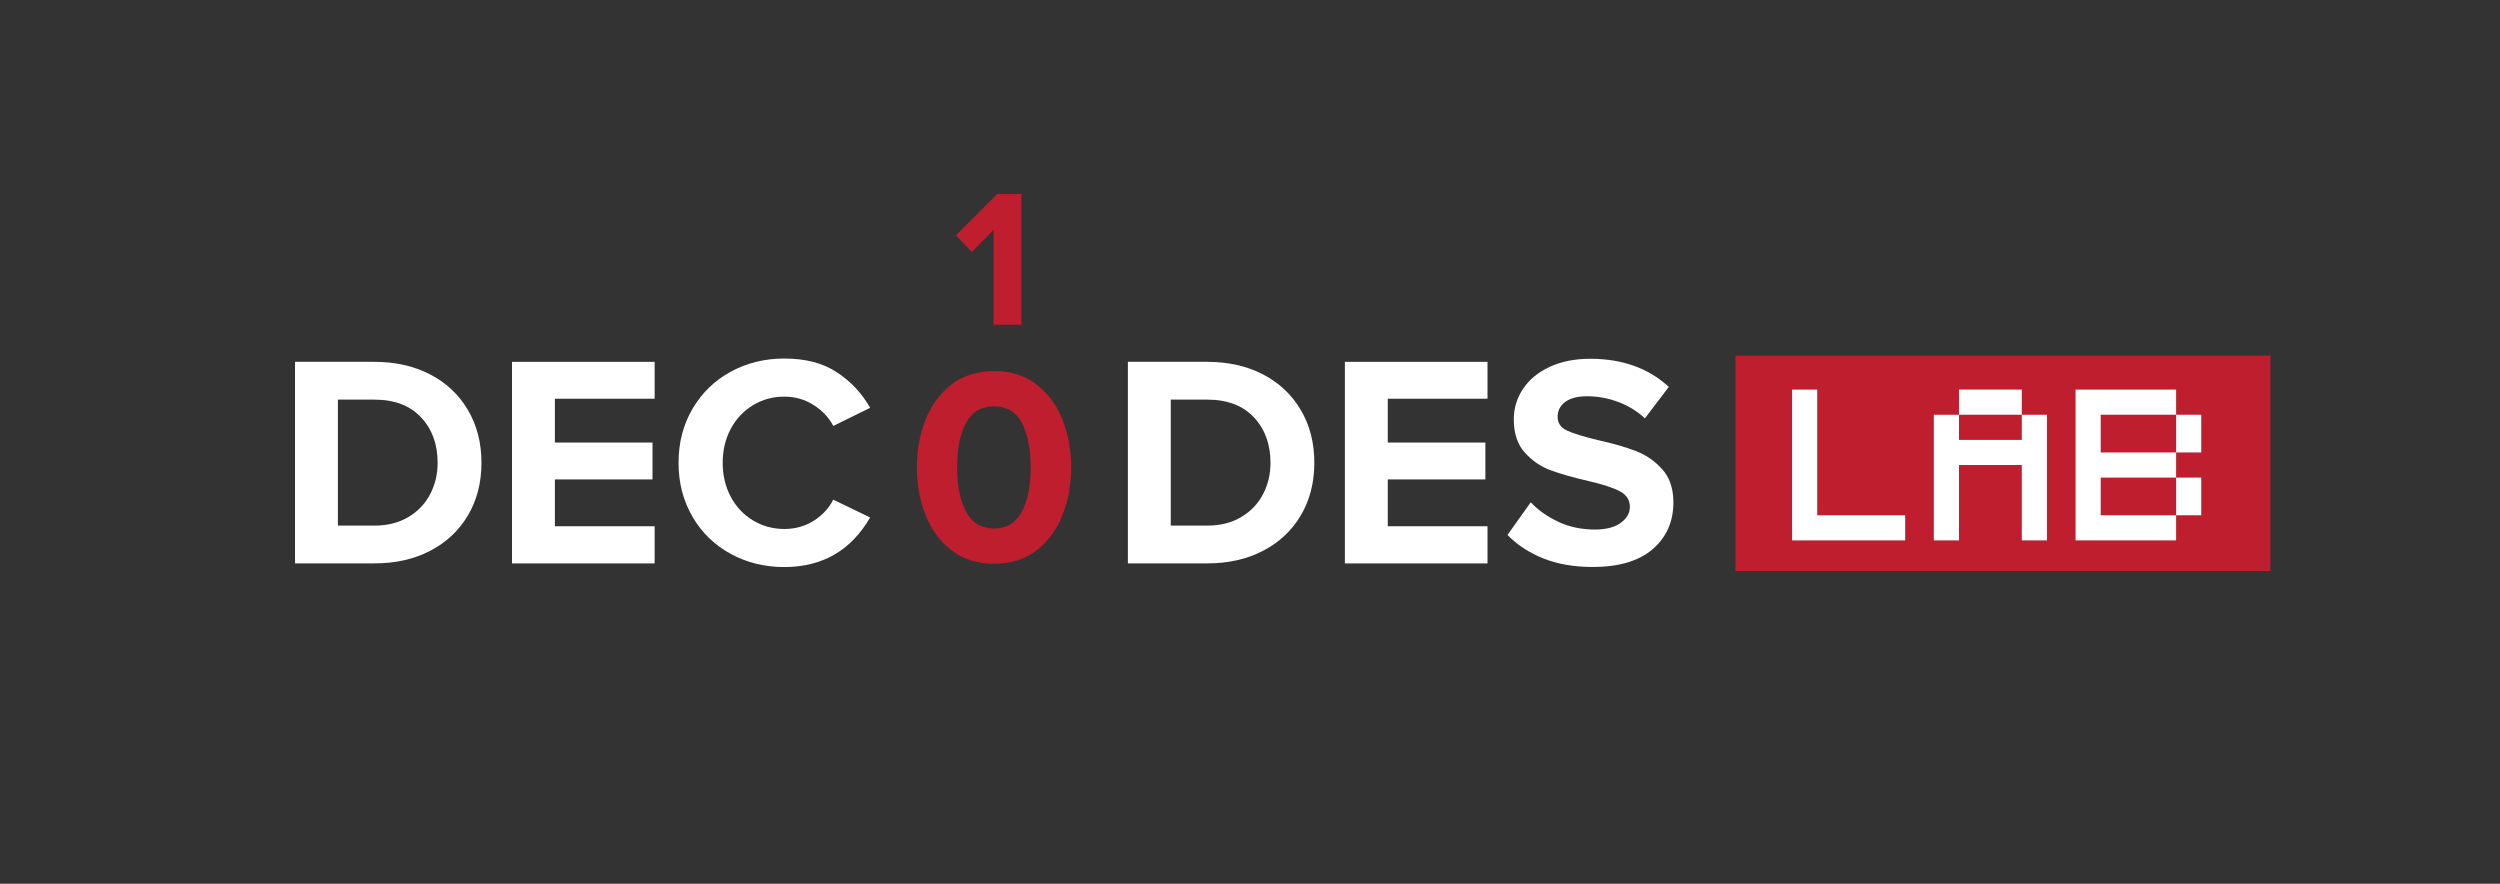 <?xml version="1.0" encoding="UTF-8"?>
<svg id="Layer_1" data-name="Layer 1" xmlns="http://www.w3.org/2000/svg" viewBox="0 0 715.9 253.07">
  <rect x="0" y="0" width="715.9" height="253.07" fill="#333333" stroke="none"/>
  <defs>
    <style>
      .cls-1 {
        fill: #fff;
      }

      .cls-2 {
        fill: #be1e2d;
      }
    </style>
  </defs>
  <g>
    <g>
      <path class="cls-1" d="M107.24,103.62c6,0,11.31,1.2,15.92,3.59,4.62,2.39,8.22,5.78,10.82,10.17,2.6,4.38,3.89,9.43,3.89,15.14s-1.3,10.74-3.89,15.1c-2.6,4.36-6.2,7.73-10.82,10.12-4.61,2.39-9.92,3.59-15.92,3.59h-22.76v-57.72h22.76ZM116.89,148.09c2.74-1.62,4.83-3.79,6.27-6.53,1.44-2.74,2.16-5.75,2.16-9.04,0-5.31-1.59-9.65-4.76-13.02-3.17-3.37-7.62-5.06-13.33-5.06h-10.47v36.08h10.47c3.69,0,6.91-.81,9.65-2.42Z"/>
      <path class="cls-1" d="M187.46,103.62v10.56h-28.56v12.55h27.95v10.56h-27.95v13.41h28.56v10.64h-40.84v-57.72h40.84Z"/>
      <path class="cls-1" d="M198.33,148.01c-2.68-4.56-4.02-9.72-4.02-15.49s1.34-10.93,4.02-15.49,6.33-8.09,10.95-10.6c4.62-2.51,9.72-3.76,15.32-3.76,6.06,0,11.08,1.31,15.06,3.94,3.98,2.62,7.15,6.01,9.52,10.17l-10.56,5.19c-1.27-2.42-3.16-4.43-5.67-6.01-2.51-1.59-5.29-2.38-8.35-2.38-3.29,0-6.29.82-9,2.47s-4.83,3.91-6.36,6.79c-1.53,2.88-2.29,6.12-2.29,9.69s.76,6.81,2.29,9.69c1.53,2.88,3.65,5.15,6.36,6.79,2.71,1.64,5.71,2.47,9,2.47,3.12,0,5.91-.78,8.39-2.34,2.48-1.56,4.36-3.58,5.62-6.06l10.56,5.11c-5.48,9.46-13.67,14.19-24.58,14.19-5.6,0-10.7-1.25-15.32-3.76-4.61-2.51-8.26-6.04-10.95-10.6Z"/>
      <path class="cls-1" d="M345.74,103.62c6,0,11.31,1.2,15.92,3.59,4.62,2.39,8.22,5.78,10.82,10.17,2.6,4.38,3.89,9.43,3.89,15.14s-1.3,10.74-3.89,15.1c-2.6,4.36-6.2,7.73-10.82,10.12-4.61,2.39-9.92,3.59-15.92,3.59h-22.76v-57.72h22.76ZM355.39,148.09c2.74-1.62,4.83-3.79,6.27-6.53,1.44-2.74,2.16-5.75,2.16-9.04,0-5.31-1.59-9.65-4.76-13.02-3.17-3.37-7.62-5.06-13.33-5.06h-10.47v36.08h10.47c3.69,0,6.91-.81,9.65-2.42Z"/>
      <path class="cls-1" d="M425.96,103.62v10.56h-28.56v12.55h27.95v10.56h-27.95v13.41h28.56v10.64h-40.84v-57.72h40.84Z"/>
      <path class="cls-1" d="M446.35,149.48c3.14,1.44,6.59,2.16,10.34,2.16,3.17,0,5.64-.63,7.4-1.9,1.76-1.27,2.64-2.8,2.64-4.59,0-1.96-.95-3.45-2.86-4.46-1.9-1.01-4.85-1.98-8.83-2.9-4.5-1.04-8.16-2.08-10.99-3.12-2.83-1.04-5.29-2.73-7.4-5.06-2.11-2.34-3.16-5.5-3.16-9.48,0-3.23.89-6.17,2.68-8.83,1.79-2.65,4.34-4.75,7.66-6.27,3.32-1.53,7.17-2.29,11.55-2.29,9.17,0,16.67,2.68,22.5,8.05l-6.84,9c-2.25-2.08-4.83-3.65-7.74-4.72-2.91-1.07-5.84-1.6-8.78-1.6-2.71,0-4.8.53-6.27,1.6-1.47,1.07-2.21,2.5-2.21,4.28s.89,3.1,2.68,3.94c1.79.84,4.73,1.75,8.83,2.73,4.38.98,8.03,2.03,10.95,3.16,2.91,1.12,5.42,2.87,7.53,5.23,2.11,2.37,3.16,5.51,3.16,9.43,0,5.54-1.98,10.01-5.93,13.41-3.95,3.4-9.68,5.11-17.18,5.11-5.31,0-9.99-.81-14.06-2.42-4.07-1.62-7.51-3.87-10.34-6.75l6.66-9.35c2.19,2.31,4.86,4.18,8,5.62Z"/>
    </g>
    <g>
      <path class="cls-2" d="M278.29,72.17l-4.55-4.77,11.79-11.84h6.96v37.43h-7.97v-27.16l-6.23,6.34Z"/>
      <path class="cls-2" d="M272.4,110.15c3.31-2.59,7.39-3.88,12.25-3.88s8.94,1.29,12.25,3.88,5.78,5.98,7.41,10.17,2.44,8.69,2.44,13.49-.81,9.32-2.44,13.53-4.1,7.62-7.41,10.21-7.39,3.88-12.25,3.88-8.94-1.29-12.25-3.88-5.78-5.99-7.41-10.21-2.44-8.73-2.44-13.53.81-9.3,2.44-13.49,4.1-7.58,7.41-10.17ZM284.65,116.35c-3.63,0-6.3,1.59-8.01,4.76s-2.56,7.41-2.56,12.69.85,9.53,2.56,12.73,4.38,4.8,8.01,4.8,6.29-1.6,7.97-4.8,2.52-7.45,2.52-12.73-.84-9.52-2.52-12.69-4.34-4.76-7.97-4.76Z"/>
    </g>
  </g>
  <g>
    <rect class="cls-2" x="496.98" y="101.87" width="153.16" height="61.66"/>
    <g>
      <path class="cls-1" d="M541.97,154.75h-28.79v-43.18h7.2v35.98h25.19v7.2h-3.6Z"/>
      <path class="cls-1" d="M582.56,154.75h-3.6v-21.59h-17.99v21.59h-7.2v-35.98h7.2v7.2h17.99v-7.2h7.2v35.98h-3.6ZM578.96,118.76h-17.99v-7.2h17.99v7.2Z"/>
      <path class="cls-1" d="M619.55,154.75h-25.19v-43.18h28.79v7.2h7.2v10.79h-7.2v-10.79h-21.59v10.79h21.59v7.2h7.2v10.79h-7.2v-10.79h-21.59v10.79h21.59v7.2h-3.6Z"/>
    </g>
  </g>
</svg>